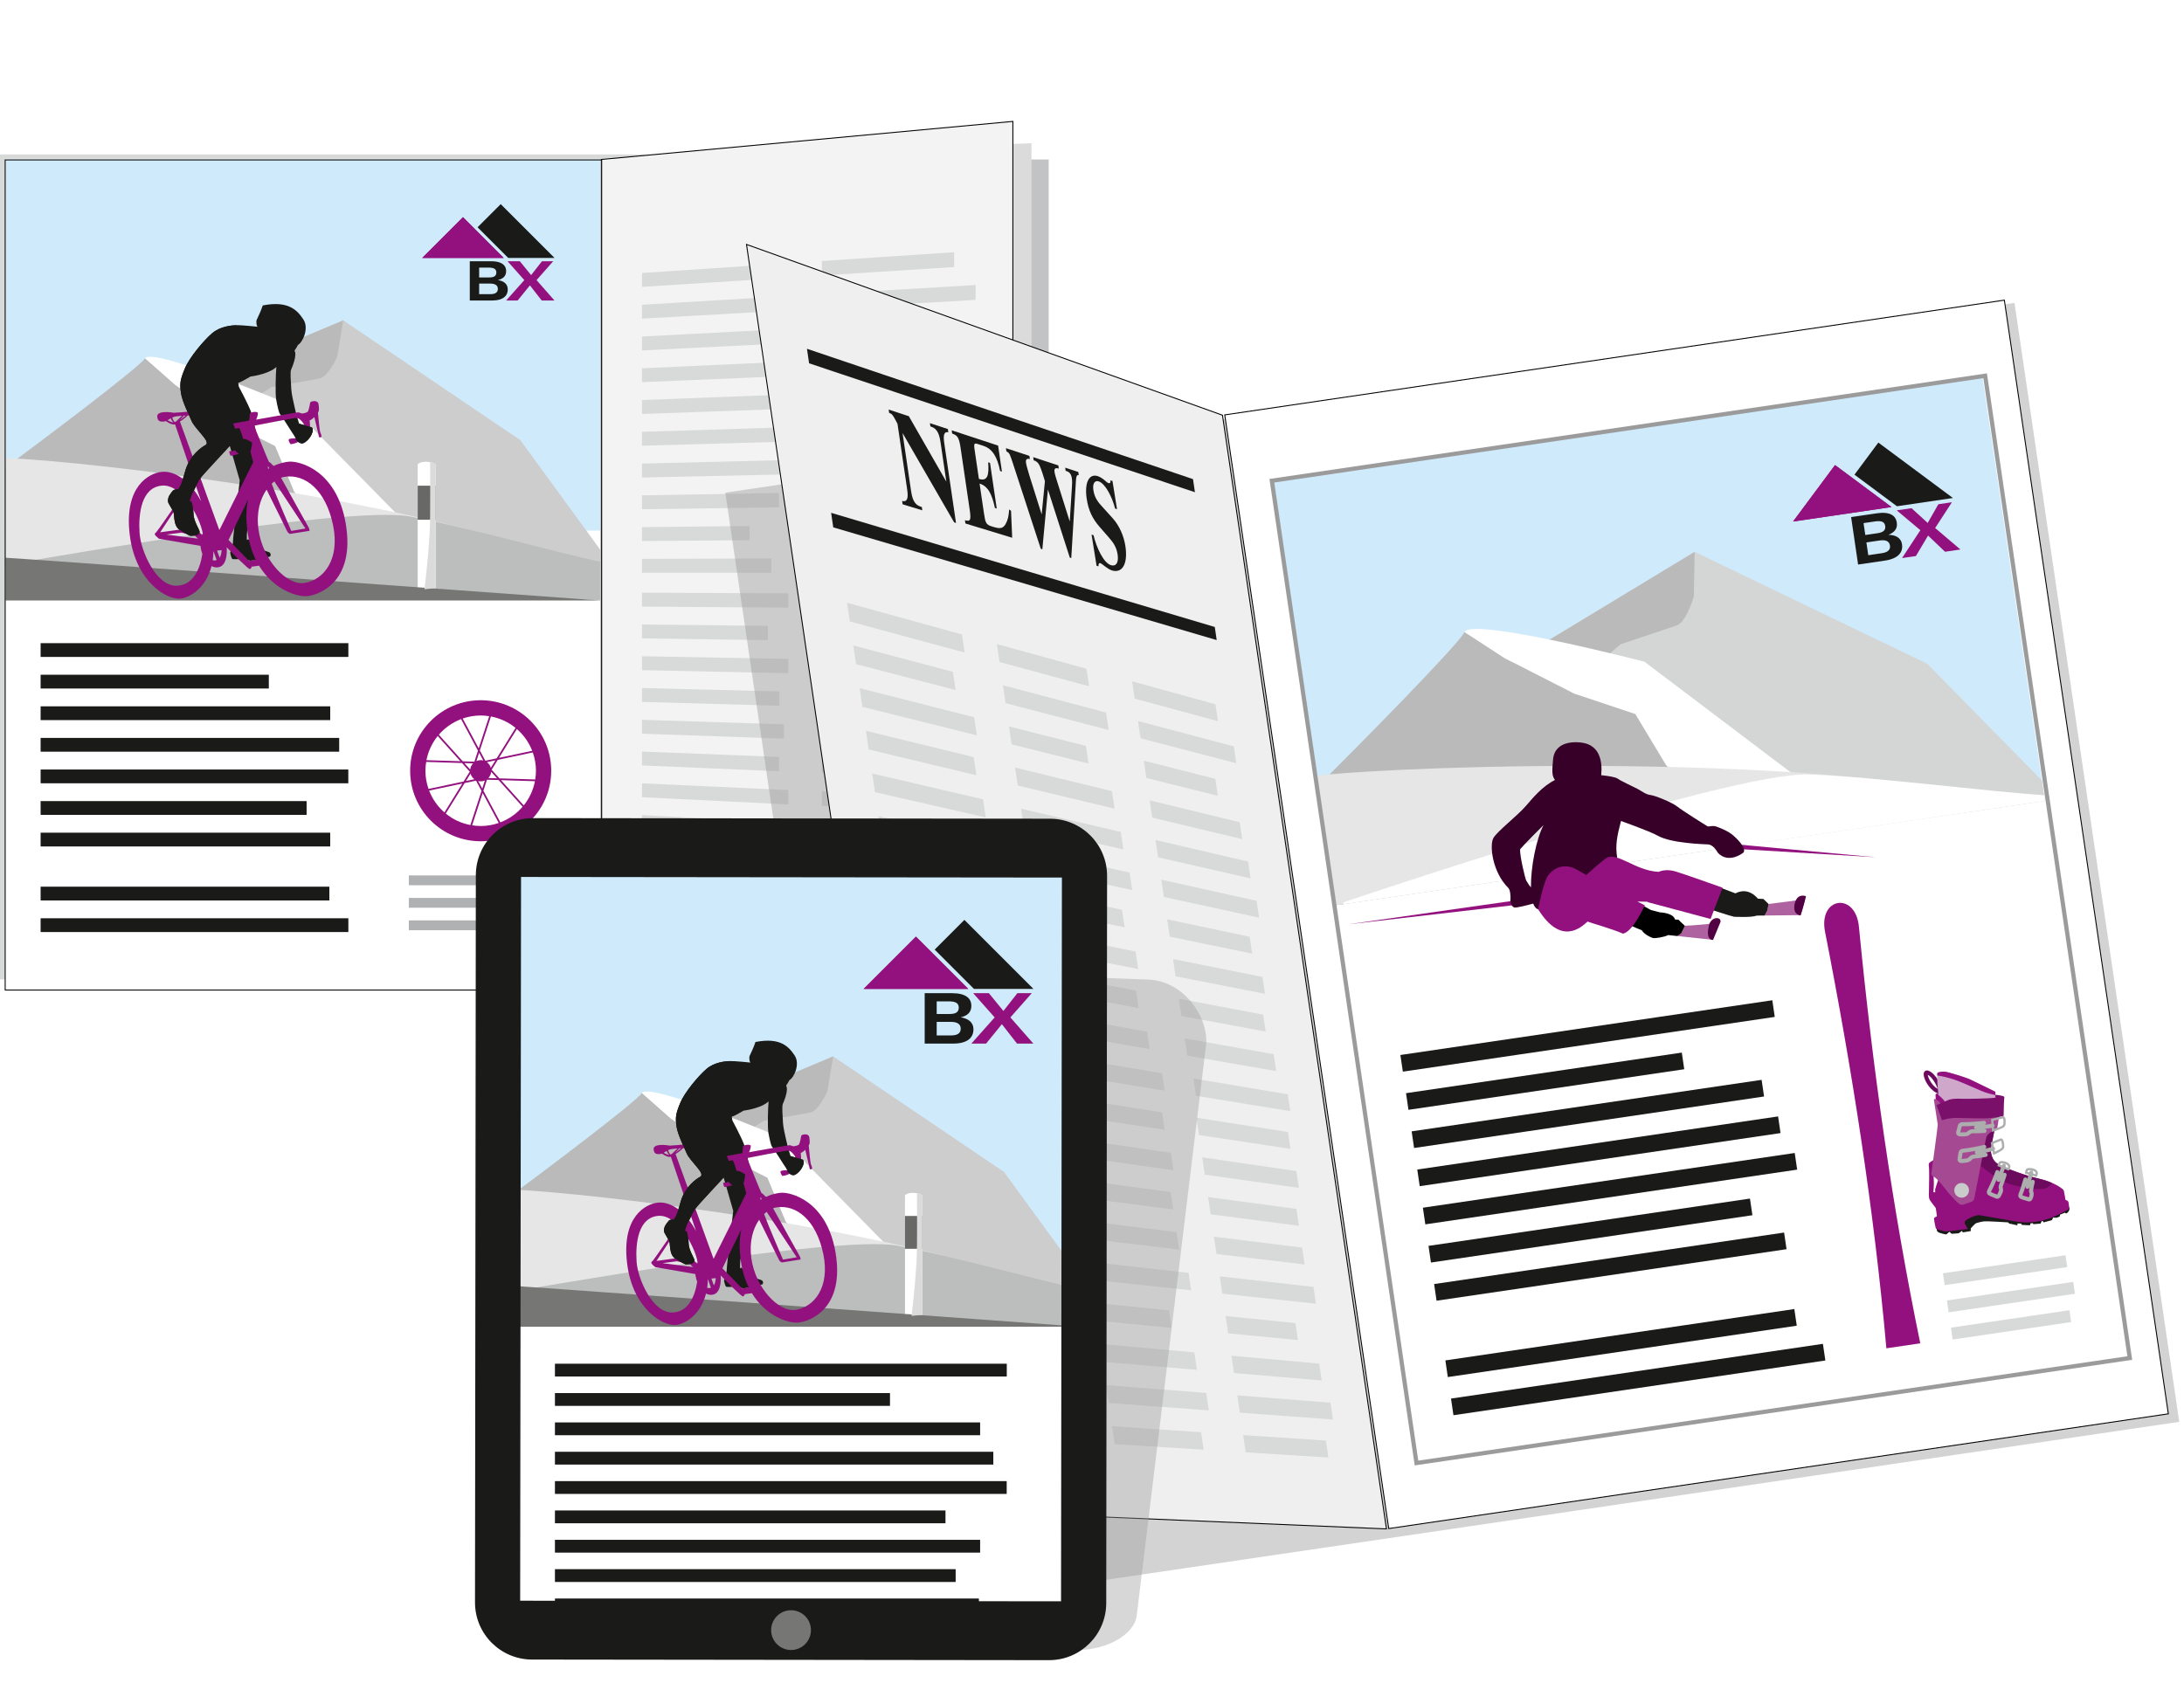 <?xml version="1.0" encoding="UTF-8"?>
<svg xmlns="http://www.w3.org/2000/svg" width="579" height="450" viewBox="0 0 579 450">
  <g style="isolation: isolate;">
    <g id="uuid-43c6d94f-d8e8-432b-913b-749e277c44d3" data-name="BG">
      <rect width="579" height="450" style="fill: #fff;"></rect>
    </g>
    <g id="uuid-7dcbe01c-7b63-4e26-8630-b3f9248fa30f" data-name="Ebene 3">
      <g>
        <rect y="40.949" width="227.268" height="218.758" style="fill: #d8d9d9; mix-blend-mode: multiply;"></rect>
        <g>
          <rect x="160.541" y="42.29" width="117.48" height="220.197" style="fill: #c2c3c4;"></rect>
          <polygon points="273.464 266.806 157.058 262.487 157.058 42.29 273.464 37.971 273.464 266.806" style="fill: #dbdbdb;"></polygon>
          <g>
            <polygon points="268.525 272.582 159.323 262.487 159.323 42.29 268.525 32.194 268.525 272.582" style="fill: #f3f3f3; stroke: #000; stroke-miterlimit: 10; stroke-width: .25px;"></polygon>
            <g>
              <polygon points="209.001 91.002 170.194 92.922 170.194 89.236 209.001 87.196 209.001 91.002" style="fill: #d8d9d9;"></polygon>
              <polygon points="204.485 151.876 170.194 151.891 170.194 148.204 204.485 148.085 204.485 151.876" style="fill: #d8d9d9;"></polygon>
              <polygon points="203.589 82.611 170.194 84.498 170.194 80.812 203.589 78.823 203.589 82.611" style="fill: #d8d9d9;"></polygon>
              <polygon points="198.731 143.255 170.194 143.467 170.194 139.78 198.731 139.481 198.731 143.255" style="fill: #d8d9d9;"></polygon>
              <polygon points="206.642 99.798 170.194 101.346 170.194 97.66 206.642 96 206.642 99.798" style="fill: #d8d9d9;"></polygon>
              <polygon points="206.533 117.16 170.194 118.194 170.194 114.508 206.533 113.363 206.533 117.16" style="fill: #d8d9d9;"></polygon>
              <polygon points="206.533 134.518 170.194 135.042 170.194 131.356 206.533 130.72 206.533 134.518" style="fill: #d8d9d9;"></polygon>
              <polygon points="207.807 108.436 170.194 109.77 170.194 106.084 207.807 104.635 207.807 108.436" style="fill: #d8d9d9;"></polygon>
              <polygon points="208.993 73.61 170.194 76.074 170.194 72.387 208.993 69.805 208.993 73.61" style="fill: #d8d9d9;"></polygon>
              <polygon points="208.993 125.786 170.194 126.618 170.194 122.932 208.993 121.981 208.993 125.786" style="fill: #d8d9d9;"></polygon>
              <polygon points="209.001 178.526 170.194 177.708 170.194 174.022 209.001 174.72 209.001 178.526" style="fill: #d8d9d9;"></polygon>
              <polygon points="204.485 239.082 170.194 236.677 170.194 232.99 204.485 235.29 204.485 239.082" style="fill: #d8d9d9;"></polygon>
              <polygon points="203.589 169.753 170.194 169.284 170.194 165.598 203.589 165.965 203.589 169.753" style="fill: #d8d9d9;"></polygon>
              <polygon points="198.731 230.054 170.194 228.253 170.194 224.566 198.731 226.28 198.731 230.054" style="fill: #d8d9d9;"></polygon>
              <polygon points="206.642 187.155 170.194 186.132 170.194 182.446 206.642 183.357 206.642 187.155" style="fill: #d8d9d9;"></polygon>
              <polygon points="206.533 204.51 170.194 202.98 170.194 199.294 206.533 200.712 206.533 204.51" style="fill: #d8d9d9;"></polygon>
              <polygon points="206.533 221.868 170.194 219.828 170.194 216.142 206.533 218.07 206.533 221.868" style="fill: #d8d9d9;"></polygon>
              <polygon points="207.807 195.876 170.194 194.556 170.194 190.87 207.807 192.074 207.807 195.876" style="fill: #d8d9d9;"></polygon>
              <polygon points="208.993 161.133 170.194 160.86 170.194 157.173 208.993 157.328 208.993 161.133" style="fill: #d8d9d9;"></polygon>
              <polygon points="208.993 213.31 170.194 211.404 170.194 207.718 208.993 209.504 208.993 213.31" style="fill: #d8d9d9;"></polygon>
              <polygon points="258.641 79.532 217.895 81.833 217.895 78 258.641 75.575 258.641 79.532" style="fill: #d8d9d9;"></polygon>
              <polygon points="253.898 242.547 217.895 240.022 217.895 236.189 253.898 238.604 253.898 242.547" style="fill: #d8d9d9;"></polygon>
              <polygon points="252.957 70.818 217.895 73.045 217.895 69.212 252.957 66.878 252.957 70.818" style="fill: #d8d9d9;"></polygon>
              <polygon points="247.856 215.126 217.895 213.657 217.895 209.825 247.856 211.202 247.856 215.126" style="fill: #d8d9d9;"></polygon>
              <polygon points="256.164 97.787 217.895 99.41 217.895 95.577 256.164 93.837 256.164 97.787" style="fill: #d8d9d9;"></polygon>
              <polygon points="256.049 152.132 217.895 152.139 217.895 148.307 256.049 148.182 256.049 152.132" style="fill: #d8d9d9;"></polygon>
              <polygon points="256.049 197.415 217.895 196.081 217.895 192.248 256.049 193.465 256.049 197.415" style="fill: #d8d9d9;"></polygon>
              <polygon points="257.387 106.801 217.895 108.198 217.895 104.365 257.387 102.847 257.387 106.801" style="fill: #d8d9d9;"></polygon>
              <polygon points="258.633 233.804 217.895 231.234 217.895 227.401 258.633 229.847 258.633 233.804" style="fill: #d8d9d9;"></polygon>
              <polygon points="258.633 179.356 217.895 178.504 217.895 174.671 258.633 175.398 258.633 179.356" style="fill: #d8d9d9;"></polygon>
              <polygon points="258.641 161.206 217.895 160.928 217.895 157.095 258.641 157.248 258.641 161.206" style="fill: #d8d9d9;"></polygon>
              <polygon points="253.898 143.091 217.895 143.351 217.895 139.518 253.898 139.148 253.898 143.091" style="fill: #d8d9d9;"></polygon>
              <polygon points="252.957 125.028 217.895 125.775 217.895 121.942 252.957 121.087 252.957 125.028" style="fill: #d8d9d9;"></polygon>
              <polygon points="247.856 89.14 217.895 90.621 217.895 86.789 247.856 85.216 247.856 89.14" style="fill: #d8d9d9;"></polygon>
              <polygon points="256.164 134.017 217.895 134.563 217.895 130.73 256.164 130.067 256.164 134.017" style="fill: #d8d9d9;"></polygon>
              <polygon points="256.049 188.358 217.895 187.292 217.895 183.46 256.049 184.409 256.049 188.358" style="fill: #d8d9d9;"></polygon>
              <polygon points="256.049 224.585 217.895 222.446 217.895 218.613 256.049 220.635 256.049 224.585" style="fill: #d8d9d9;"></polygon>
              <polygon points="257.387 170.264 217.895 169.716 217.895 165.883 257.387 166.31 257.387 170.264" style="fill: #d8d9d9;"></polygon>
              <polygon points="258.633 115.832 217.895 116.986 217.895 113.154 258.633 111.874 258.633 115.832" style="fill: #d8d9d9;"></polygon>
              <polygon points="258.633 206.58 217.895 204.869 217.895 201.036 258.633 202.622 258.633 206.58" style="fill: #d8d9d9;"></polygon>
            </g>
          </g>
          <g>
            <rect x="1.364" y="42.1" width="157.894" height="220.197" style="fill: #fff;"></rect>
            <rect x="10.769" y="170.547" width="81.584" height="3.653" style="fill: #1a1a18;"></rect>
            <rect x="10.769" y="187.3" width="76.772" height="3.653" style="fill: #1a1a18;"></rect>
            <rect x="10.769" y="235.123" width="76.548" height="3.653" style="fill: #1a1a18;"></rect>
            <rect x="10.769" y="195.676" width="79.152" height="3.653" style="fill: #1a1a18;"></rect>
            <polyline points="10.769 247.152 10.769 243.499 92.353 243.499 92.353 247.152" style="fill: #1a1a18;"></polyline>
            <rect x="10.769" y="212.429" width="70.515" height="3.653" style="fill: #1a1a18;"></rect>
            <rect x="10.769" y="178.923" width="60.496" height="3.653" style="fill: #1a1a18;"></rect>
            <rect x="10.769" y="220.805" width="76.772" height="3.653" style="fill: #1a1a18;"></rect>
            <rect x="10.769" y="204.053" width="81.569" height="3.653" style="fill: #1a1a18;"></rect>
            <rect x="108.386" y="238.104" width="39.668" height="2.601" style="fill: #b0b1b2;"></rect>
            <rect x="108.386" y="244.069" width="37.227" height="2.601" style="fill: #b0b1b2;"></rect>
            <rect x="108.386" y="232.139" width="38.493" height="2.601" style="fill: #b0b1b2;"></rect>
            <g>
              <rect x="1.466" y="60.11" width="157.631" height="98.968" style="fill: #fff;"></rect>
              <rect x="1.466" y="42.291" width="157.631" height="98.407" style="fill: #ceeafb;"></rect>
              <polygon points="159.097 145.721 137.932 116.702 91.001 84.953 45.967 103.9 49.286 148.963 142.811 150.231 159.097 150.231 159.097 145.721" style="fill: #cdcdce;"></polygon>
              <path d="M46.064,105.218l19.741,1.316,6.166-3.887s10.455-1.877,12.734-2.279,4.691-5.764,4.691-5.764l1.605-9.651-45.034,18.947,.097,1.318Z" style="fill: #bababa;"></path>
              <path d="M60.327,111.879l-13.958-9.903-7.901-6.969c-1.653,2.48-26.842,21.435-37.003,28.967v26.256H90.768l-1.908-5.898-10.857-13.94-5.06-12.117-12.616-6.396Z" style="fill: #bababa;"></path>
              <path d="M130.369,144.072l-23.811-6.382-29.979-30.487s-36.077-15.244-38.109-12.195l7.901,6.969,13.958,9.903,12.616,6.396,5.06,12.117,10.857,13.94,1.908,5.898h41.208c-.523-2.013-1.067-4.097-1.608-6.159Z" style="fill: #fff;"></path>
              <path d="M1.466,121.456v28.775H154.31C113.314,132.667,23.649,122.275,1.466,121.456Z" style="fill: #e6e6e6;"></path>
              <path d="M159.097,159.238v-10.277c-11.75-2.474-35.39-9.186-50.399-12-17.157-3.217-107.232,12.868-107.232,12.868v.402l157.631,9.007Z" style="fill: #bcbdbd;"></path>
              <path d="M115.51,155.954h-4.777v-32.84s.522-.672,2.164-.672,2.612,.672,2.612,.672v32.84Z" style="fill: #fff;"></path>
              <path d="M1.466,147.894c1.592,0,157.631,11.345,157.631,11.345H1.466" style="fill: #767675;"></path>
              <g>
                <path d="M82.563,113.285c-.33-.178-2.679-.709-3.263-.95-.391-.975-1.95-6.946-2.079-9.125-.129-2.18-.314-4.57-.046-5.188s1.659-3.82,.898-5.05c0,0,.458-.599,.908-1.497,1.278-.705,3.01-4.43,1.438-6.782-1.571-2.352-3.863-5.054-10.754-3.698-.642,1.929-1.468,3.404-1.65,3.905-.105,.289-.052,1.671,.328,1.751,0,0-4.414-.477-5.736-.416-1.322,.061-4.231,.306-6.368,2.13-2.138,1.825-5.975,6.32-7.231,9.341-1.257,3.021-1.388,4.025-1.043,6.458,.344,2.433,2.33,6.221,2.769,7.345,.44,1.124,1.813,2.572,2.608,3.561s2.169,2.438,1.059,2.999c-.738,.373-4.125,2.55-5.297,6.828-1.173,4.278-1.576,4.264-1.882,4.825-.499-.035-1.129,.131-1.378,.376s-1.048,1.358-1.135,1.677c-.087,.319-.371,1.063,.019,1.76s1.19,1.995,1.297,2.384,.119,1.663,.373,2.677c.173,.691,.434,1.341,1.21,1.9s2.163,1.325,2.843,1.587c.807,.03,1.59-.154,1.861-.216,.271-.062,.672-.604,.595-.997-.077-.393-1.564-2.817-1.595-4.421-.032-1.604-.333-2.867-.508-3.311s-.543-.153-.543-.153l.568-1.766c.981-1.938,1.742-3.634,2.436-4.58s7.665-8.36,7.665-8.36l2.624,9.114s-1.85,15.486-1.779,16.096-.751,3.117-.751,3.117c0,0,.285,1.389,.557,1.605s2.903-.028,2.903-.028c0,0,1.481,.508,1.976,.513,.495,.004,4.702-1.04,5.007-1.076s.565-.993-.332-1.26c-.897-.267-3.166-1.178-3.166-1.178l-2.174-2.221s-.331,.348-.352,.165c-.021-.183-.072-2.217,.23-2.809,.302-.592,4.365-15.654,4.365-15.654,0,0-2.745-13.53-3.542-15.602-.797-2.071-3.165-6.495-3.165-6.495l-.181-1.03c.671-.184,2.093-1.006,3.252-1.676,1.277-.159,5.232-.915,6.859-2.558-.173,1.968-.311,7.177-.053,8.6,.258,1.423,.699,3.628,1.043,3.929s3.434,5.351,3.905,5.946,.2,.657,.282,.833,1.023,1.087,1.751,.971c.729-.115,1.927-1.244,2.44-2.416,.513-1.172,.266-1.7-.063-1.878Z" style="fill: #1a1a18;"></path>
                <path d="M91.637,138.725c-2.43-14.121-12.378-16.616-15.184-16.291-1.205,.14-2.574,.481-3.93,1.115-.483-.519-1.005-1.007-1.228-1.073-.364-.695-3.433-8.333-3.938-9.591,1.915-.372,9.901-1.921,10.599-2.002,.793-.092,1.173-.013,1.589,.372,.416,.385,1.315,1.208,1.184,2.212-.131,1.004-2.279,2.738-2.279,2.738,0,0-1.478,.048-1.769,.205-.291,.157-.166,.699,.346,1.382,2.942-.218,5.064-3.246,5.223-4.007l-.147-2.332c.33-.038,.802-.42,1.232-.858,.325,1.353,1.272,5.389,1.272,5.389l.61-.071s.058-.563-.257-1.145c-.263-.486-.502-3.737-.671-5.322,.359-.555,.314-.95,.166-2.224-.156-1.342-2.195-.796-2.22-.484-.026,.312-.383,2.023-.592,2.356-.209,.333-1.056,.493-1.483,.543-.427,.05-.599-.363-1.453-.264-.494,.057-6.194,1.089-10.815,1.905,.329-.626,.472-1.321,.476-1.756,.004-.495-2.175-.366-2.155,.343,.012,.415-.114,1.406-.178,1.659-2.188,.384-4.258,.803-4.54,.836,0,0-.666,1.19-.583,1.366,.011,.023,.061,.034,.139,.037l-.057,.139,2.452-.411c.15,.329,.752,1.701,1.096,3.276,.395,1.809-3.004,2.884-3.004,2.884,0,0-.8-.142-.768,.13,.024,.203,.222,1.025,.412,1.065s2.396-.484,3.039-.806c.497-.249,1.269-1.722,1.595-2.38l1.311,4.866,.013,.023-8.963,17.974c-.021-.022-.042-.044-.063-.065l-10.404-28.684c1.005-.597,2.061-1.605,2.061-1.605l-.024-.009c.771-.038,1.366-.059,1.366-.059,0,0,.847-1.139-1.151-.948-1.06,.101-2.905,.275-3.952,.304-.699-.166-4.62-.667-4.321,1.12,.1,.6,.217,1.591,2.315,1.099,.578,.412,1.486,.898,2.012,.882,.165-.005,.289-.017,.392-.04l6.924,20.424c-2.743-5.12-6.789-8.245-10.55-7.809-3.294,.382-9.883,3.806-8.41,16.495,1.473,12.689,9.947,17.517,13.485,17.106,2.634-.306,6.782-2.915,8.219-8.633,.515,.281,1.079,.413,1.68,.343,2.209-.256,2.492-3.327,2.34-5.328,1.7,1.754,5.689,5.818,6.12,5.768,.427-.05,.485-.613,.485-.613l1.971-.271c3.886,6.38,10.13,8.387,12.906,8.065,3.145-.365,12.718-3.888,10.058-19.345Zm-22.792-12.641l.046,.101c-.069,.074-.137,.151-.205,.228l.159-.329Zm3.887,1.581l8.25,12.483-3.759,.637s-4.093-9.454-5.2-12.522c.232-.218,.469-.417,.709-.599Zm-1.699-3.983c.058-.049,.181,.154,.333,.487-.095,.058-.19,.117-.285,.178-.071-.366-.1-.621-.048-.665Zm-13.488,22.318l1.205-.125c-.025,.759-.174,1.481-.526,1.997l-.679-1.872Zm-5.891-3.953l.838,.79c-2.359-.297-6.406-.817-8.373-1.085l3.976-.506,3.559,.801Zm-4.058-30.606c.375-.398,.846-.895,1.155-1.221,.161-.01,.321-.019,.479-.028-.322,.263-1.017,.822-1.634,1.249Zm.08-1.142c.181-.016,.372-.031,.566-.045-.486,.468-1.378,1.326-1.52,1.454-.083,.075-.216,.159-.381,.22-.316-.198-.557-.807-.685-1.202,.659-.304,1.14-.351,2.019-.427Zm-2.163,1.643c-.311-.104-.756-.333-1.082-.511,.33-.213,.607-.381,.853-.515,.113,.343,.327,.82,.683,1.088-.142,.007-.294-.008-.454-.062Zm1.454,43.377c-5.599,.265-9.658-9.339-9.963-13.929-.345-5.197,.47-12.164,5.954-12.624,5.144-.431,10.019,8.141,10.818,12.773-.049,.09-.096,.181-.141,.276l-.184-.049-1.679-1.875-.231,1.369-3.361-.891-5.715,.779,4.99-7.558-.423-.446s-5.448,7.928-5.624,8.01c-.176,.082-.514,.369-.288,.714,.226,.345,1.043,.992,1.043,.992l10.983,1.891c.008,.078,.011,.154,.022,.232,.089,.649,.253,1.299,.479,1.913-.607,3.955-2.398,8.219-6.678,8.421Zm9.425-6.796c.111-.753,.176-1.554,.191-2.401l.849,2.387c-.135,.051-.28,.091-.442,.11-.211,.025-.411-.013-.598-.097Zm9.638,.224l-5.442-5.553,5.175-10.721c-.513,2.371-.613,5.261-.108,8.775,.4,2.784,1.161,5.156,2.147,7.164l-1.771,.335Zm14.651,5.842c-4.655,.709-11.054-6.046-12.162-14.23-.607-4.481,.461-8.093,2.154-10.52,1.941,3.904,5.243,10.556,5.415,10.958,.245,.572,.794,.776,.794,.776l5.162-.805s.072-.441-.31-1.077c-.134-.223-5.066-9.054-7.224-13.004,.291-.104,.58-.183,.866-.231,5.561-.929,11.029,3.583,12.929,12.843,1.835,8.944-2.379,14.492-7.623,15.29Z" style="fill: #93117e;"></path>
                <path d="M62.606,86.234c-1.322,.061-4.231,.306-6.368,2.13-2.138,1.825-5.975,6.32-7.231,9.341-1.257,3.021-1.388,4.025-1.043,6.458,.344,2.433,2.33,6.221,2.769,7.345,.44,1.124,1.813,2.572,2.608,3.561s2.169,2.438,1.059,2.999c-.738,.373-4.125,2.55-5.297,6.828-1.173,4.278-1.576,4.264-1.882,4.825-.499-.035-1.129,.131-1.378,.376s-1.048,1.358-1.135,1.677c-.087,.319-.371,1.063,.019,1.76s1.19,1.995,1.297,2.384,.119,1.663,.373,2.677c.173,.691,.434,1.341,1.21,1.9s2.163,1.325,2.843,1.587c.807,.03,1.59-.154,1.861-.216,.271-.062,.672-.604,.595-.997-.077-.393-1.564-2.817-1.595-4.421-.032-1.604-.333-2.867-.508-3.311s-.543-.153-.543-.153l.568-1.766c.981-1.938,1.742-3.634,2.436-4.58s6.223-6.843,6.712-7.425,.915-1.26,.915-1.26c0,0,2.672,3.132,3.519,2.971,.706-.134,1.922-.859,2.085-1.479,.193-.733,.351-1.772,.322-2.016s-1.475-.9-1.475-.9l-1.055-.207-1.056-.578s-2.573-5.746-3.44-9.04c-.369-1.4,2.376-6.871,2.376-6.871l.441-13.601Z" style="fill: #1a1a18;"></path>
                <path d="M78.153,115.776c.471,.595,.2,.657,.282,.833s1.023,1.087,1.751,.971c.729-.115,1.927-1.244,2.44-2.416,.513-1.172,.266-1.7-.063-1.878s-2.679-.709-3.263-.95l-1.146,3.441Z" style="fill: #1a1a18;"></path>
              </g>
              <rect x="110.733" y="128.796" width="4.777" height="9.021" style="fill: #686867;"></rect>
              <path d="M114.017,122.552s.134,14.599-.1,18.574c-.498,8.459-1.393,15.126-1.393,15.126l2.985-.299v-32.84s-.54-.372-1.493-.562Z" style="fill: #dbdbdb; mix-blend-mode: multiply;"></path>
            </g>
            <path d="M127.434,185.683c-10.328,0-18.7,8.372-18.7,18.7s8.372,18.7,18.7,18.7,18.7-8.372,18.7-18.7-8.372-18.7-18.7-18.7Zm14.455,21.012l-9.494-.296-2.055-2.286,1.623-2.62,9.284-1.966c.535,1.522,.841,3.151,.841,4.856,0,.789-.08,1.557-.2,2.312Zm-12.814-4.59l2.268-.48-1.221,1.97c-.178-.607-.547-1.128-1.048-1.489Zm-.404-.383l-1.457-2.716,2.937-9.016c2.443,.458,4.673,1.517,6.527,3.026l-5,8.069-3.007,.637Zm-.552-.059c-.22-.055-.447-.093-.684-.093-.405,0-.788,.089-1.135,.243l.718-2.202,1.101,2.053Zm-3.466,2.404l-1.544-1.718,2.314,.072c-.424,.435-.697,1.009-.77,1.646Zm1.105,2.564l-2.231,.472,1.213-1.957c.17,.602,.531,1.12,1.019,1.485Zm.441,.376l1.457,2.716-2.949,9.052c-2.446-.461-4.678-1.523-6.531-3.036l5.016-8.095,3.007-.637Zm.577,.105c.212,.051,.431,.086,.659,.086,.399,0,.777-.085,1.12-.235l-.703,2.156-1.077-2.007Zm3.445-2.446l1.541,1.714-2.284-.071c.413-.439,.678-1.01,.743-1.643Zm10.869-5.573l-8.79,1.861,4.729-7.632c1.787,1.551,3.19,3.526,4.061,5.771Zm-11.398-9.173l-2.778,8.526-4.244-7.91c1.496-.515,3.095-.808,4.765-.808,.769,0,1.519,.077,2.256,.191Zm-7.457,.776l4.482,8.354-.952,2.923-3.081-.096-6.341-7.053c1.576-1.827,3.595-3.254,5.891-4.127Zm-6.192,4.479l6.007,6.682-8.994-.28c.465-2.394,1.51-4.578,2.987-6.402Zm-3.056,6.859l9.488,.295,2.055,2.286-1.624,2.62-9.297,1.968c-.527-1.512-.828-3.129-.828-4.82,0-.802,.082-1.583,.206-2.35Zm.782,7.605l8.803-1.864-4.744,7.656c-1.789-1.558-3.192-3.539-4.059-5.792Zm11.399,9.206l2.79-8.563,4.261,7.941c-1.501,.519-3.106,.814-4.783,.814-.773,0-1.527-.078-2.268-.193Zm7.486-.78l-4.5-8.386,.952-2.923,3.081,.096,6.358,7.072c-1.575,1.832-3.594,3.263-5.891,4.14Zm6.191-4.493l-6.023-6.699,8.999,.28c-.459,2.4-1.501,4.589-2.977,6.419Z" style="fill: #93117e;"></path>
            <g>
              <polygon points="122.741 57.591 111.939 68.392 133.542 68.392 122.741 57.591" style="fill: #93117e;"></polygon>
              <polyline points="122.741 57.591 133.542 68.392 111.939 68.392 122.741 57.591" style="fill: #93117e;"></polyline>
              <polygon points="134.139 67.796 134.735 68.392 147.011 68.392 132.749 54.13 126.611 60.268 134.139 67.796" style="fill: #1a1a18;"></polygon>
              <path d="M129.538,70.959h-2.51v2.611h2.683c1.284,0,1.875-.404,1.875-1.313,0-.88-.591-1.298-2.048-1.298Zm.447,4.241h-2.957v2.798h2.986c1.298,0,1.977-.447,1.977-1.399,0-1.053-.909-1.399-2.006-1.399Zm.433,4.486h-5.871v-10.415h5.626c2.913,0,4.01,1.096,4.01,2.611,0,1.313-.765,2.034-2.192,2.38,1.442,.231,2.625,.938,2.625,2.496,0,1.543-1.053,2.928-4.198,2.928Z" style="fill: #1a1a18;"></path>
              <path d="M143.617,79.686l-3.13-4.01-3.26,4.01h-3.044l4.818-5.409-4.443-5.005h3.246l3,3.678,2.885-3.678h2.972l-4.414,5.005,4.746,5.409h-3.376Z" style="fill: #93117e;"></path>
            </g>
          </g>
        </g>
        <rect x="1.373" y="42.403" width="158.136" height="220.135" style="fill: none; stroke: #000; stroke-miterlimit: 10; stroke-width: .25px;"></rect>
      </g>
    </g>
    <g id="uuid-4969d8f2-5d26-48ae-9e34-daa327386c52" data-name="Ebene 2">
      <g>
        <rect x="212.287" y="103.877" width="345.457" height="299.909" transform="translate(-32.863 58.781) rotate(-8.374)" style="fill: #9b9b9b; mix-blend-mode: multiply; opacity: .43;"></rect>
        <g>
          <polygon points="367.562 405.422 247.302 400.367 197.906 64.818 324.088 110.102 367.562 405.422" style="fill: #efefef; stroke: #000; stroke-miterlimit: 10; stroke-width: .25px;"></polygon>
          <g>
            <polygon points="258.97 195.006 228.623 187.429 227.894 182.477 258.263 190.201 258.97 195.006" style="fill: #d8d9d9;"></polygon>
            <polygon points="266.981 271.299 240.285 266.651 239.556 261.699 266.272 266.478 266.981 271.299" style="fill: #d8d9d9;"></polygon>
            <polygon points="253.336 182.979 226.957 176.112 226.228 171.159 252.626 178.154 253.336 182.979" style="fill: #d8d9d9;"></polygon>
            <polygon points="261.074 259.488 238.619 255.334 237.89 250.381 260.361 254.646 261.074 259.488" style="fill: #d8d9d9;"></polygon>
            <polygon points="258.85 205.572 230.289 198.747 229.56 193.794 258.141 200.758 258.85 205.572" style="fill: #d8d9d9;"></polygon>
            <polygon points="262.008 227.556 233.621 221.381 232.892 216.429 261.299 222.741 262.008 227.556" style="fill: #d8d9d9;"></polygon>
            <polygon points="265.247 249.559 236.953 244.016 236.224 239.064 264.538 244.744 265.247 249.559" style="fill: #d8d9d9;"></polygon>
            <polygon points="261.327 216.769 231.955 210.064 231.226 205.112 260.619 211.959 261.327 216.769" style="fill: #d8d9d9;"></polygon>
            <polygon points="255.732 173.042 225.291 164.794 224.562 159.842 255.024 168.237 255.732 173.042" style="fill: #d8d9d9;"></polygon>
            <polygon points="265.431 238.93 235.287 232.699 234.558 227.746 264.724 234.125 265.431 238.93" style="fill: #d8d9d9;"></polygon>
            <polygon points="275.24 305.529 245.391 301.335 244.662 296.383 274.533 300.724 275.24 305.529" style="fill: #d8d9d9;"></polygon>
            <polygon points="283.306 382.195 257.053 380.557 256.324 375.605 282.597 377.374 283.306 382.195" style="fill: #d8d9d9;"></polygon>
            <polygon points="269.672 293.949 243.725 290.018 242.996 285.066 268.962 289.124 269.672 293.949" style="fill: #d8d9d9;"></polygon>
            <polygon points="277.47 370.866 255.387 369.24 254.658 364.287 276.758 366.024 277.47 370.866" style="fill: #d8d9d9;"></polygon>
            <polygon points="275.148 316.289 247.057 312.653 246.328 307.7 274.44 311.475 275.148 316.289" style="fill: #d8d9d9;"></polygon>
            <polygon points="278.308 338.282 250.389 335.288 249.66 330.335 277.599 333.468 278.308 338.282" style="fill: #d8d9d9;"></polygon>
            <polygon points="281.547 360.285 253.721 357.922 252.992 352.97 280.838 355.47 281.547 360.285" style="fill: #d8d9d9;"></polygon>
            <polygon points="277.612 327.39 248.723 323.97 247.994 319.018 276.904 322.58 277.612 327.39" style="fill: #d8d9d9;"></polygon>
            <polygon points="272.002 283.566 242.059 278.701 241.33 273.748 271.294 278.76 272.002 283.566" style="fill: #d8d9d9;"></polygon>
            <polygon points="281.701 349.454 252.055 346.605 251.326 341.653 280.994 344.648 281.701 349.454" style="fill: #d8d9d9;"></polygon>
          </g>
          <g>
            <polygon points="293.916 193.577 266.587 186.464 265.886 181.703 293.235 188.949 293.916 193.577" style="fill: #d8d9d9;"></polygon>
            <polygon points="319.111 384.429 295.513 382.957 294.812 378.196 318.428 379.786 319.111 384.429" style="fill: #d8d9d9;"></polygon>
            <polygon points="288.729 181.982 264.98 175.548 264.279 170.787 288.045 177.336 288.729 181.982" style="fill: #d8d9d9;"></polygon>
            <polygon points="310.603 352.123 290.692 350.208 289.991 345.447 309.917 347.461 310.603 352.123" style="fill: #d8d9d9;"></polygon>
            <polygon points="295.476 214.43 269.801 208.297 269.1 203.536 294.793 209.794 295.476 214.43" style="fill: #d8d9d9;"></polygon>
            <polygon points="304.793 278.2 279.443 273.794 278.742 269.033 304.111 273.563 304.793 278.2" style="fill: #d8d9d9;"></polygon>
            <polygon points="312.618 331.356 287.478 328.375 286.777 323.615 311.936 326.72 312.618 331.356" style="fill: #d8d9d9;"></polygon>
            <polygon points="297.814 225.236 271.408 219.213 270.707 214.452 297.132 220.604 297.814 225.236" style="fill: #d8d9d9;"></polygon>
            <polygon points="320.471 373.998 293.906 372.04 293.205 367.28 319.79 369.37 320.471 373.998" style="fill: #d8d9d9;"></polygon>
            <polygon points="311.097 310.32 284.264 306.543 283.563 301.782 310.415 305.691 311.097 310.32" style="fill: #d8d9d9;"></polygon>
            <polygon points="308.758 289.222 281.876 284.845 281.176 280.088 308.077 284.597 308.758 289.222" style="fill: #d8d9d9;"></polygon>
            <polygon points="301.871 267.318 277.836 262.878 277.135 258.117 301.188 262.675 301.871 267.318" style="fill: #d8d9d9;"></polygon>
            <polygon points="298.139 245.901 274.622 241.045 273.921 236.285 297.455 241.255 298.139 245.901" style="fill: #d8d9d9;"></polygon>
            <polygon points="288.572 202.467 268.194 197.38 267.493 192.62 287.886 197.805 288.572 202.467" style="fill: #d8d9d9;"></polygon>
            <polygon points="301.736 256.951 276.229 251.962 275.528 247.201 301.053 252.315 301.736 256.951" style="fill: #d8d9d9;"></polygon>
            <polygon points="311.053 320.725 285.871 317.459 285.17 312.698 310.371 316.088 311.053 320.725" style="fill: #d8d9d9;"></polygon>
            <polygon points="317.314 363.25 292.299 361.124 291.598 356.363 316.631 358.613 317.314 363.25" style="fill: #d8d9d9;"></polygon>
            <polygon points="308.759 299.589 282.657 295.627 281.956 290.866 308.078 294.957 308.759 299.589" style="fill: #d8d9d9;"></polygon>
            <polygon points="300.16 236.028 273.015 230.129 272.314 225.368 299.479 231.4 300.16 236.028" style="fill: #d8d9d9;"></polygon>
            <polygon points="315.784 342.159 289.085 339.292 288.384 334.531 315.103 337.531 315.784 342.159" style="fill: #d8d9d9;"></polygon>
          </g>
          <g>
            <polygon points="327.77 202.389 302.367 195.777 301.692 191.189 327.112 197.924 327.77 202.389" style="fill: #d8d9d9;"></polygon>
            <polygon points="352.173 386.492 330.241 385.123 329.565 380.536 351.514 382.014 352.173 386.492" style="fill: #d8d9d9;"></polygon>
            <polygon points="322.891 191.238 300.818 185.258 300.143 180.67 322.231 186.757 322.891 191.238" style="fill: #d8d9d9;"></polygon>
            <polygon points="344.098 355.346 325.595 353.566 324.92 348.978 343.436 350.85 344.098 355.346" style="fill: #d8d9d9;"></polygon>
            <polygon points="329.328 222.516 305.464 216.816 304.789 212.228 328.67 218.044 329.328 222.516" style="fill: #d8d9d9;"></polygon>
            <polygon points="338.317 284.026 314.755 279.931 314.08 275.343 337.659 279.554 338.317 284.026" style="fill: #d8d9d9;"></polygon>
            <polygon points="345.865 335.297 322.498 332.527 321.823 327.94 345.207 330.825 345.865 335.297" style="fill: #d8d9d9;"></polygon>
            <polygon points="331.557 232.934 307.012 227.335 306.337 222.747 330.899 228.465 331.557 232.934" style="fill: #d8d9d9;"></polygon>
            <polygon points="353.385 376.424 328.692 374.604 328.017 370.017 352.728 371.959 353.385 376.424" style="fill: #d8d9d9;"></polygon>
            <polygon points="344.343 314.999 319.401 311.489 318.726 306.901 343.685 310.535 344.343 314.999" style="fill: #d8d9d9;"></polygon>
            <polygon points="342.06 294.644 317.071 290.575 316.396 285.991 341.403 290.183 342.06 294.644" style="fill: #d8d9d9;"></polygon>
            <polygon points="335.545 273.538 313.207 269.412 312.531 264.824 334.886 269.06 335.545 273.538" style="fill: #d8d9d9;"></polygon>
            <polygon points="331.966 252.886 310.11 248.373 309.434 243.786 331.306 248.405 331.966 252.886" style="fill: #d8d9d9;"></polygon>
            <polygon points="322.852 211.023 303.915 206.296 303.24 201.709 322.19 206.527 322.852 211.023" style="fill: #d8d9d9;"></polygon>
            <polygon points="335.366 263.53 311.658 258.892 310.983 254.305 334.707 259.059 335.366 263.53" style="fill: #d8d9d9;"></polygon>
            <polygon points="344.356 325.043 320.949 322.008 320.274 317.42 343.697 320.571 344.356 325.043" style="fill: #d8d9d9;"></polygon>
            <polygon points="350.394 366.06 327.144 364.085 326.468 359.497 349.735 361.588 350.394 366.06" style="fill: #d8d9d9;"></polygon>
            <polygon points="342.114 304.653 317.852 300.969 317.177 296.382 341.457 300.184 342.114 304.653" style="fill: #d8d9d9;"></polygon>
            <polygon points="333.793 243.337 308.561 237.854 307.886 233.266 333.136 238.873 333.793 243.337" style="fill: #d8d9d9;"></polygon>
            <polygon points="348.864 345.712 324.047 343.046 323.371 338.459 348.207 341.247 348.864 345.712" style="fill: #d8d9d9;"></polygon>
          </g>
          <g>
            <path d="M239.159,132.85c1.391,.322,1.683-.734,1.346-3.023l-2.567-17.441c-1.315-2.575-1.529-2.646-2.219-2.907l-.129-.873,5.35,1.76,9.943,17.358-1.55-10.528c-.444-3.018-1.401-3.708-2.678-4.127l-.127-.864,4.758,1.566,.127,.86c-1.128-.268-1.401,.701-1.079,2.891l3.112,21.143-.498-.152-13.677-23.688,2.276,15.463c.449,3.049,1.446,3.77,2.838,4.162l.128,.869-5.225-1.596-.129-.873Z" style="fill: #1a1a18;"></path>
            <path d="M255.812,137.95c1.269,.32,1.716,.287,1.29-2.608l-2.452-16.655c-.426-2.895-.928-3.229-2.222-3.722l-.126-.859,12.304,4.049,1.015,6.895-.485-.156c-.754-3.681-1.982-5.869-4.463-6.682l-1.306-.428c-1.003-.329-1.258-.345-.996,1.436l1.142,7.761c2.246,.715,2.732-.855,2.464-4.389l.488,.158,1.78,12.094-.487-.152c-.797-3.703-1.817-5.752-4.062-6.464l1.148,7.797c.383,2.599,.532,3.087,2.082,3.562,2.092,.642,3.12,.924,4.062-1.456,.408-1.021,.531-2.535,.534-3.04l.515,.363,.302,7.144-12.4-3.787-.126-.859Z" style="fill: #1a1a18;"></path>
            <path d="M268.61,123.093c-.351-1.087-.641-1.886-.849-2.391-.213-.539-.521-.808-.954-1.017l-.125-.847,6.222,2.048,.124,.841c-.477-.157-1.198-.159-1.033,.964,.191,1.299,1.601,5.599,2.096,7.161l2.063,6.568,.867-8.826c-.348-1.211-.951-3.138-1.391-4.081-.47-1.019-1.075-1.284-1.59-1.453l-.124-.84,6.66,2.192,.123,.835c-.661-.184-1.302-.229-1.138,.886,.097,.662,.367,1.479,.617,2.291l3.391,10.765,.039,.012,.565-9.018c.052-.775,.11-1.516-.013-2.348-.225-1.525-1.003-1.781-1.646-1.992l-.123-.833,3.478,1.144,.122,.83c-.615-.169-.7,.627-.756,1.63l-1.23,20.368-.39-.119-5.8-18.048-1.477,15.83-.416-.127-7.315-22.424Z" style="fill: #1a1a18;"></path>
            <path d="M289.383,141.762l.52,.163c.795,3.279,2.638,7.339,4.626,7.947,1.257,.385,2.102-.536,1.768-2.802-.313-2.128-1.292-3.351-2.386-4.612l-2.413-2.762c-1.895-2.178-2.956-4.393-3.409-7.468-.621-4.216,.604-6.738,2.965-5.959,.421,.139,1.407,.66,2.151,1.395,.192,.194,.455,.378,.683,.453,.324,.106,.588-.067,.506-.747l.532,.175,1.208,7.473-.512-.165c-.747-2.984-2.569-6.618-4.346-7.201-.977-.321-1.684,.464-1.415,2.291,.315,2.138,1.324,3.284,2.37,4.441l2.756,3.044c1.817,2.017,2.986,4.803,3.374,7.44,.68,4.622-.786,7.184-3.533,6.412-1.299-.396-2.581-1.775-3.098-1.933-.422-.129-.52,.203-.52,.831l-.5-.152-1.326-8.261Z" style="fill: #1a1a18;"></path>
          </g>
          <polygon points="322.561 169.732 220.904 139.842 220.336 135.987 322.05 166.258 322.561 169.732" style="fill: #1a1a18;"></polygon>
          <polygon points="316.789 130.524 214.499 96.339 213.932 92.484 316.278 127.05 316.789 130.524" style="fill: #1a1a18;"></polygon>
        </g>
        <g>
          <rect x="345.317" y="93.209" width="208.908" height="298.502" transform="translate(-30.517 68.09) rotate(-8.374)" style="fill: #fff; stroke: #000; stroke-miterlimit: 10; stroke-width: .25px;"></rect>
          <g>
            <rect x="344.474" y="113.246" width="190.396" height="113.592" transform="translate(-20.077 65.847) rotate(-8.374)" style="fill: #ceeafb;"></rect>
            <polygon points="541.333 206.978 510.937 176.024 449.271 146.341 398.789 176.904 410.681 230.169 522.665 215.232 542.127 212.367 541.333 206.978" style="fill: #d4d5d5;"></polygon>
            <path d="M399.137,178.461l23.821-1.9,6.684-5.73s12.164-4.082,14.816-4.963c2.652-.881,4.592-7.713,4.592-7.713l.22-11.815-50.482,30.563,.348,1.557Z" style="fill: #bababa;"></path>
            <path d="M417.352,183.913l-18.421-9.378-10.667-6.938c-1.539,3.254-28.305,30.336-39.122,41.125l4.353,29.569,.612,1.756,106.368-15.659-3.318-6.712-15.426-14.748-8.178-13.59-16.201-5.424Z" style="fill: #bababa;"></path>
            <path d="M506.714,210.061l-29.577-3.438-41.188-31.158s-45.793-11.87-47.685-7.869l10.667,6.938,18.421,9.378,16.201,5.424,8.178,13.59,15.426,14.748,3.318,6.712,49.243-7.249c-.979-2.314-1.995-4.708-3.005-7.077Z" style="fill: #fff;"></path>
            <path d="M348.699,205.711l5.062,34.386,182.645-26.887c-52.079-13.777-161.054-10.422-187.707-7.499Z" style="fill: #e6e6e6;"></path>
            <path d="M542.127,212.367l-.223-1.517c-14.476-.89-43.907-4.752-62.337-5.474-21.068-.826-123.313,33.863-123.313,33.863l-.08,.503,185.954-27.374Z" style="fill: #fff;"></path>
            <g>
              <polygon points="460.927 225.134 497.297 227.323 460.834 223.947 460.927 225.134" style="fill: #93117e;"></polygon>
              <polygon points="401.098 238.867 357.377 245.108 401.435 240.01 401.098 238.867" style="fill: #93117e;"></polygon>
              <path d="M459.567,221.592c-1.4-1.223-3.39-1.982-4.476-2.388-1.086-.406-2.031,.09-2.397-.092-.366-.182-6.801-4.242-8.077-5.266s-5.853-2.912-7.057-3.027c-1.204-.116-2.404-1.075-3.432-1.627-1.028-.551-4.233-1.985-5.202-2.682-.702-.505-2.862-.784-4.431-.945,.356-3.488-.286-7.94-5.073-8.628-.977-.141-7.321-.924-7.701,4.614-.057,.829-.241,2.294-.154,3.394,.078,.984,.315,1.323,.668,1.887-3.512,1.791-5.814,4.731-7.789,6.976-2.334,2.653-7.426,6.567-8.512,8.379-1.086,1.812-.38,9.016,3.976,13.314,.521,.514,.614,2.603,.518,3.173s.333,1.816,1.048,1.97c.572,.124,3.575-.639,4.996-1.04,.286,.766,.68,1.291,1.198,1.489,3.368,1.283,21.051-13.757,21.051-13.757-.525-3.261-.005-5.713,1.025-9.632,0,0,7.576,2.679,9.789,3.924,3.532,1.987,11.94,2.216,13.285,2.288s2.28,1.684,2.523,2.087c.243,.403,2.59,3.005,6.675,.222,1.186-.808-.719-3.115-2.455-4.632Zm-53.696,13.709c-.678-.695-1.053-1.57-1.239-1.781-.232-.263-1.858-6.992-1.608-8.351,.811-1.024,6.153-6.372,6.191-6.38-1.939,3.637-3.413,11.187-3.344,16.512Z" style="fill: #360028;"></path>
              <path d="M454.031,244.916s-6.164,.593-7.321,.558l-1.036,2.082-1.014,.654,9.536,1.016-.165-4.31Z" style="fill: #af62a0;"></path>
              <path d="M446.64,245.47c-.402-.318-1.673-1.594-1.673-1.594l-.896-.048c-.01-.035-.022-.068-.034-.102-.601-1.705-3.946-1.786-3.946-1.786l-2.403-.619-3.233-1.783-3.428,5.26s2.539,1.258,4.256,1.896c.424,.915,2.341,1.931,3.019,2.053,.535,.097,2.839-.224,3.973-.792l.542,.058,1.845,.197,1.014-.654,1.036-2.082c-.025-.001-.049-.002-.069-.003Z"></path>
              <path d="M478.521,238.477l-9.632,1.223c-.161,.765-.34,1.623-.356,1.721-.024,.144-.528,1.003-.733,1.348l9.593-.1,1.129-4.191Z" style="fill: #af62a0;"></path>
              <path d="M468.853,239.705l-1.362-1.327s-.949-.041-1.42-.071l-.022-.001c-2.474-2.832-4.927-1.963-5.952-1.411-1.187-.451-5.154-1.935-5.154-1.935,0,0-1.947,5.898-1.93,6.045,0,0,5.311,1.776,6.691,2.094,.604,.015,4.392,.224,5.916-.27,.038-.012,.076-.025,.11-.038l2.068-.022c.205-.345,.709-1.204,.733-1.348,.016-.098,.196-.955,.356-1.721l-.036,.005Z" style="fill: #1a1a18;"></path>
              <path d="M444.286,231.106c-1.933-.576-3.449-.385-4.592,.081-6.28-.322-11.094-5.479-13.897-3.62-1.007,.668-3.841,3.178-5.265,4.456-.927-.506-1.706-.945-2.25-1.274-3.656-2.211-6.457-.383-7.758,1.237s-2.763,9.1-2.763,9.1c6.032,9.7,11.282,4.956,13.114,3.294,1.195,.441,6.856,2.047,9.357,3.189,2.566-.292,5.834-7.512,5.834-7.512,0,0-.765-.384-1.977-.998l2.577,.054c.098,.059,.202,.113,.32,.157l16.505,4.41,3.184-8.285s-10.123-3.613-12.389-4.289Z" style="fill: #93117e;"></path>
              <path d="M456.105,244.519l-1.965,4.733s-1.917,.211-1.187-3.358c.343-2.979,3.516-2.955,3.153-1.375Z" style="fill: #500043;"></path>
              <path d="M475.961,239.071c-.325,.89-.847,3.271,1.382,3.692,.879-2.566,1.442-5.093,1.442-5.093,0,0-1.985-.9-2.824,1.401Z" style="fill: #500043;"></path>
            </g>
          </g>
          <rect x="371.054" y="272.473" width="99.66" height="4.462" transform="translate(-35.521 64.227) rotate(-8.374)" style="fill: #1a1a18;"></rect>
          <rect x="374.066" y="293.148" width="93.782" height="4.462" transform="translate(-38.531 64.458) rotate(-8.374)" style="fill: #1a1a18;"></rect>
          <rect x="383.009" y="353.907" width="93.509" height="4.462" transform="translate(-47.286 66.389) rotate(-8.374)" style="fill: #1a1a18;"></rect>
          <rect x="375.541" y="303.059" width="96.689" height="4.462" transform="translate(-39.943 64.99) rotate(-8.374)" style="fill: #1a1a18;"></rect>
          <polyline points="385.323 375.278 384.673 370.863 483.271 356.348 483.921 360.763" style="fill: #1a1a18;"></polyline>
          <rect x="378.578" y="324.074" width="86.139" height="4.462" transform="translate(-43.028 64.888) rotate(-8.374)" style="fill: #1a1a18;"></rect>
          <rect x="372.682" y="284.472" width="73.899" height="4.462" transform="translate(-37.388 62.716) rotate(-8.374)" style="fill: #1a1a18;"></rect>
          <rect x="380.027" y="333.64" width="93.782" height="4.462" transform="translate(-44.365 65.758) rotate(-8.374)" style="fill: #1a1a18;"></rect>
          <rect x="377.015" y="312.967" width="99.641" height="4.462" transform="translate(-41.355 65.526) rotate(-8.374)" style="fill: #1a1a18;"></rect>
          <path d="M509.082,356.213c-7.377-35.762-12.646-73.002-16.261-110.463-.902-9.343-10.795-7.888-8.985,1.323,7.256,36.925,13.019,74.092,16.261,110.463l8.985-1.323Z" style="fill: #93117e;"></path>
          <rect x="516.199" y="342.365" width="33.84" height="3.178" transform="translate(-44.41 81.312) rotate(-8.374)" style="fill: #d8d9d9;"></rect>
          <rect x="517.272" y="349.726" width="31.757" height="3.178" transform="translate(-45.481 81.395) rotate(-8.374)" style="fill: #d8d9d9;"></rect>
          <rect x="515.144" y="335.23" width="32.837" height="3.178" transform="translate(-43.387 81.009) rotate(-8.374)" style="fill: #d8d9d9;"></rect>
          <path d="M565.263,360.586l-190.208,28.001-38.508-261.581,190.208-28.001,38.508,261.581Zm-189.264,26.731l187.995-27.675-38.182-259.369-187.995,27.675,38.182,259.369Z" style="fill: #9b9b9b;"></path>
          <g>
            <polygon points="486.487 123.322 475.355 138.297 501.462 134.454 486.487 123.322" style="fill: #93117e;"></polygon>
            <polyline points="486.487 123.322 501.462 134.454 475.355 138.297 486.487 123.322" style="fill: #93117e;"></polyline>
            <polygon points="502.077 133.627 502.904 134.242 517.741 132.057 497.967 117.358 491.64 125.869 502.077 133.627" style="fill: #1a1a18;"></polygon>
            <path d="M497.08,138.268l-3.033,.447,.465,3.155,3.243-.477c1.551-.228,2.194-.822,2.033-1.921-.157-1.063-.946-1.463-2.706-1.204Zm1.295,5.045l-3.574,.526,.498,3.382,3.608-.531c1.569-.231,2.309-.892,2.14-2.042-.187-1.273-1.348-1.53-2.673-1.334Zm1.321,5.345l-7.095,1.044-1.853-12.586,6.799-1.001c3.521-.518,5.041,.612,5.311,2.442,.234,1.586-.562,2.594-2.226,3.266,1.784,.023,3.339,.666,3.617,2.549,.275,1.865-.752,3.726-4.552,4.286Z" style="fill: #1a1a18;"></path>
            <path d="M515.648,146.31l-4.496-4.289-3.226,5.426-3.679,.542,4.86-7.395-6.26-5.259,3.923-.577,4.28,3.911,2.832-4.958,3.591-.529-4.444,6.834,6.698,5.693-4.08,.601Z" style="fill: #93117e;"></path>
          </g>
          <g>
            <path d="M513.313,325.425l.239,1.084s.288,.144,.303,.248,1.874,.603,2.108,.569,.646-.681,.892-.637,.263,.521,.788,.47,1.632-.134,1.632-.134l.914-.667s-.017,.429,.248,.416,2.03-.325,2.03-.325l.001-.719s1.117-1.283,1.448-1.385,1.351-.412,2.167-.479,5.816,.236,6.166,.264,.296,.383,.479,.356,2.063,.442,2.063,.442l.087-.492,.962,.018,.158,.35s1.775,.112,2.065,.096,.173-.452,.173-.452l.596-.114,.255,.282,1.897-.146,.277-.653,.287-.042,.214,.368,2.23-.595,.299-.683,.913,.052,.856-.339,.087-.492,1.245-.503c.099,.037,.339,.249,.539,.134,.368-.212,.922-.975,.619-1.583,0,0-9.074,3.147-9.231,3.17s-15.375-1.653-15.375-1.653c0,0-6.903,2.695-6.981,2.706s-3.652,1.07-3.652,1.07Z" style="fill: #1a1a18;"></path>
            <path d="M528.773,299.599c-.171,1.011-.855,4.149-.945,4.801s-.154,3.299,2.203,4.471c2.357,1.172,6.587,2.76,10.617,3.712,4.03,.952,5.796,2.45,6.125,2.695s.322,.379,.42,.684,.378,2.209,.378,2.209c.534,.188,.687,.325,.77,.526s.211,1.434,.211,1.434c0,0,.351,.397-.924,.962-1.255,.556-6.289,3.964-13.09,2.833-4.588-.763-8.755-1.562-9.814-1.699-.984-.127-3.358,1.08-3.669,1.499s-.247,.676-.078,.917,.687,1.231,.687,1.231c0,0-5.253,.693-5.842,.673-.757-.075-2.437-.627-2.62-.787-.155-.51-.487-2.406-.488-2.592,.014-.268,.482-.524,.784-.648-.044-.66-.326-2.216-.326-2.216,0,0-1.312-1.672-1.563-2.114s-.28-.998-.233-2.124,.095-5.689,.029-6.318-.225-1.166,.18-1.492,1.275-.747,1.275-.747l12.273-8.201,3.639,.29Zm-16.191,11.628s.071,1.748,.103,2.329-.127,2.576-.127,2.576l.485,.035s-.058-.578,.041-.992,1.108-3.333,1.108-3.333l-1.609-.616Z" style="fill: #93117e;"></path>
            <path d="M513.98,290.015c-1.984-.562-3.548-2.989-3.914-4.526-.159-.669-.085-1.15,.219-1.43,.136-.125,.435-.311,.915-.153,1.114,.366,2.035,1.616,2.484,2.329,.702,1.112,1.167,2.321,1.243,3.235l-.812,.068-.135,.478Zm-2.919-5.012c.038,.289,.185,.798,.523,1.428,.453,.845,1.21,1.816,2.107,2.311-.439-1.425-1.608-3.236-2.63-3.74Z" style="fill: #6c0b5e;"></path>
            <path d="M529.046,291.047l-.068-1.548s-5.906-2.927-6.931-3.376-5.529-1.863-6.461-1.946c-.631-.056-1.89,.058-1.994,.433s.083,5.582,.561,6.391,1.686,2.09,1.686,2.09l9.306-.031,3.518-1.077,.382-.935Z" style="fill: #cea7cb;"></path>
            <path d="M515.86,292.548c-.474-1.049-1.935-2.153-1.935-2.153l-.035-.374s-.453-.093-.671,.059,.03,1.154-.055,1.527c.488,.468,1.4,1.232,1.4,1.232l1.296-.291Z" style="fill: #93117e;"></path>
            <path d="M542.528,315.037c.72-.332,1.192-.871,1.49-1.359-.881-.381-1.993-.77-3.369-1.095-4.03-.952-8.26-2.54-10.617-3.712-2.357-1.172-2.294-3.818-2.203-4.471,.09-.653,.774-3.79,.945-4.801l-.894-.071-3.457,1.911,.019,7.19c1.346,1.001,5.506,4.824,9.759,5.756,4.253,.932,7.056,1.239,8.328,.652Z" style="fill: #6c0b5e;"></path>
            <path d="M524.711,296.254c-.97,.063-5.159,.067-5.964,.025s-1.055,.295-1.611-.083-2.563-3.699-3.123-4.116l-.92-.684s-.433,.044-.401,.259,.971,6.191,1.023,6.543-1.66,12.706-1.699,12.978c.016,.291,.062,.604,.514,.777,.959,.368,3.239,3.36,3.928,4.244s2.607,2.867,2.894,3.011,.49,.434,1.279,.185,2.125-.766,2.125-.766c0,0,.462-.121,.63-.785s2.993-15.679,3.24-16.355,1.057-1.328,1.574-1.431,1.124-.325,1.191-.415,.614-3.793,.614-3.793l-5.295,.407Z" style="fill: #a54a92;"></path>
            <path d="M513.395,293.044l1.445,4.023s1.79-.69,4.198-.618,7.295,.152,7.925,.085,3.789-.318,4.22-.648c.001-.719,.056-2.513,.066-2.993s.07-1.156,.076-1.476,.152-.235-.04-.633c-.527-.322-2.201-.475-2.201-.475,0,0-.228-.1-.038,.738-.748,.257-7.923,.38-9.105,.315s-2.531-0-3.264,.267-3.282,1.416-3.282,1.416Z" style="fill: #7a106a;"></path>
            <circle cx="520.052" cy="315.642" r="1.95" style="fill: #cacbcb;"></circle>
            <path d="M515.587,284.177c-.631-.056-1.89,.058-1.994,.433-.018,.063-.027,.264-.028,.558,.147,.068,.338,.114,.568,.122,.442,.015,2.627,.521,4.108,1.034,1.432,.495,5.579,2.336,7.114,2.989,1.095,.466,2.612,.891,3.663,1.07l-.039-.884s-5.906-2.927-6.931-3.376c-1.025-.449-5.529-1.863-6.461-1.946Z" style="fill: #93117e;"></path>
            <g>
              <path d="M530.924,295.966c-.228,.053-2.457,.602-2.851,.722l-.228,.069,.094,1.247c-.31,.066-.973,.178-1.894,.273l.043-.007c.291-.051,.485-.329,.434-.62s-.332-.483-.62-.434c-.846,.147-4.219,.386-5.084,.357-.843-.028-1.56,.027-1.808,.988l-.154,.599c-.109,.424-.218,.848-.252,.977-.074,.279-.003,.595,.185,.824,.161,.196,.475,.421,1.058,.384,.148-.009,.316-.007,.495-.005,.288,.004,.595,.008,.892-.036,.298-.044,.587-.136,.837-.325,.064-.049,.124-.096,.18-.141,.335-.265,.46-.364,1.03-.329,.914,.057,2.805-.088,2.885-.095,.297-.022,.515-.28,.492-.575-.023-.295-.28-.515-.575-.492l-.053,.004c.494-.049,.934-.104,1.301-.158,.273-.04,.505-.08,.69-.116l.081,1.068,.353-.104c.227-.067,2.238-.669,2.838-1.156,.409-.332,.417-.75,.429-1.328,.001-.07,.003-.143,.005-.221,.017-.585-.126-1.058-.381-1.267-.125-.102-.275-.14-.421-.106Zm-7.577,3.477c-.98-.062-1.359,.239-1.761,.558-.051,.041-.105,.083-.163,.127-.205,.156-.663,.149-1.067,.144-.191-.003-.388-.005-.577,.007-.044,.003-.079,.002-.106,0,.05-.193,.135-.522,.219-.851l.154-.598c.029-.111,.051-.144,.05-.144,.038-.023,.178-.059,.687-.042,.495,.017,1.656-.041,2.788-.123-.147,.1-.242,.27-.236,.46,.008,.214,.141,.393,.326,.472-.115-.001-.221-.005-.314-.011Zm7.785-2.121c-.002,.079-.004,.154-.005,.225-.011,.536-.024,.728-.209,.879-.361,.293-1.558,.711-2.279,.939l-.036-.478c.161-.134,.236-.356,.17-.569-.04-.131-.127-.233-.236-.299l-.062-.826c.634-.169,2.146-.543,2.519-.632,.057,.086,.151,.337,.139,.761Z" style="fill: #acadad;"></path>
              <path d="M530.31,307.913c-.367,.095-.477,.321-.51,.448-.018,.067-.036,.109-.064,.172-.041,.091-.091,.205-.148,.418l-.069,.255,.965,.386c-.114,.313-.263,.723-.44,1.215,.007-.238-.143-.46-.382-.53-.283-.083-.581,.079-.664,.363-.215,.734-1.398,3.552-1.784,4.249-.394,.711-.84,1.517-.01,2.068,.285,.189,.785,.389,1.408,.632,.183,.071,.409,.159,.474,.191,.148,.093,.323,.128,.505,.101,.04-.006,.081-.015,.122-.027,.358-.105,.679-.436,.88-.906,.041-.097,.085-.189,.127-.278,.201-.428,.428-.914,.276-1.509-.095-.372-.115-.449,.162-1.133,.277-.683,.773-2.288,.794-2.356,.087-.282-.071-.582-.353-.669-.197-.061-.401-0-.536,.136,.165-.458,.306-.848,.417-1.15l.689,.276,.001,.06,.253,.036c.042,.006,.079,.007,.112,.002,.183-.027,.246-.234,.399-.74,.107-.352,.007-.711-.281-1.01-.558-.58-1.736-.858-2.341-.701Zm-.145,5.713c-.336,.831-.373,1.15-.207,1.799,.055,.214-.034,.418-.208,.79-.047,.1-.095,.203-.141,.31-.054,.125-.108,.203-.149,.248-.103-.044-.246-.101-.461-.184-.384-.149-.958-.372-1.184-.513,.042-.143,.203-.433,.336-.674,.252-.455,.777-1.647,1.214-2.714l-.005,.015c-.1,.278,.044,.585,.322,.685,.086,.031,.174,.039,.259,.026,.189-.028,.357-.156,.426-.348l.097-.27c-.108,.32-.215,.624-.298,.829Zm2.198-4.174c-.027,.091-.05,.164-.069,.224l-.609-.244c.016-.043,.03-.079,.04-.104,.111-.274-.022-.586-.296-.696-.274-.111-.586,.022-.696,.296-.011,.026-.025,.063-.041,.106l-.447-.179c.012-.029,.024-.055,.035-.081,.031-.071,.064-.143,.093-.251,.128-.11,.915-.097,1.555,.278,.245,.143,.52,.373,.436,.651Z" style="fill: #acadad;"></path>
              <path d="M539.857,310.268c-.615-.519-1.817-.672-2.401-.453-.355,.133-.441,.369-.461,.499-.01,.068-.025,.112-.046,.177-.031,.095-.069,.213-.104,.431l-.042,.261,.988,.28c-.082,.3-.187,.695-.312,1.174-.042-.176-.17-.328-.355-.387-.281-.09-.582,.064-.673,.346-.084,.262-.189,.614-.3,.987-.233,.783-.523,1.758-.73,2.247-.317,.748-.677,1.596,.205,2.058,.346,.181,1.024,.373,1.689,.554,.133,.036,.284,.077,.319,.089,.174,.063,.326,.071,.453,.052,.1-.015,.184-.045,.249-.078,.37-.184,.541-.598,.659-.979,.192-.619,.246-1.091-.017-1.738,.062-.643,.34-1.835,.448-2.266,.072-.287-.102-.577-.388-.65-.224-.056-.45,.039-.572,.22,.144-.555,.264-1.005,.354-1.338l.726,.206,.007,.059,.255,.01c.03,.001,.057-0,.081-.004,.205-.03,.245-.236,.35-.783,.069-.362-.067-.708-.385-.976Zm-1.908,5.833c.189,.414,.173,.63,.025,1.108-.041,.134-.076,.22-.102,.276-.065-.019-.152-.042-.275-.076-.381-.104-1.163-.317-1.454-.459,.027-.147,.157-.452,.264-.706,.198-.467,.438-1.248,.663-2-.028,.113-.056,.227-.085,.344-.071,.287,.105,.577,.392,.647,.069,.017,.139,.02,.206,.01,.209-.031,.388-.184,.442-.401,.026-.106,.052-.21,.077-.312-.095,.468-.181,.968-.2,1.316l-.007,.132,.055,.12Zm1.709-4.97c-.018,.093-.033,.169-.046,.23l-.633-.18,.03-.107c.082-.284-.083-.58-.367-.662-.285-.082-.58,.083-.662,.367l-.031,.11-.462-.131c.009-.03,.018-.057,.026-.084,.024-.073,.048-.149,.066-.259,.117-.123,.9-.192,1.575,.114,.259,.117,.556,.317,.501,.602Z" style="fill: #acadad;"></path>
              <path d="M526.944,306.131c-.056-.29-.338-.483-.627-.424l-.055,.011c.844-.182,1.522-.363,1.945-.496l.211,1.057,.34-.152c.191-.085,1.881-.849,2.349-1.388,.317-.365,.27-.777,.205-1.346-.008-.069-.016-.142-.024-.218-.064-.603-.262-1.062-.529-1.228-.125-.077-.264-.094-.392-.046-.192,.071-2.072,.797-2.401,.947l-.214,.098,.244,1.222c-.306,.102-.945,.285-1.835,.48l.041-.012c.283-.084,.445-.382,.361-.665-.084-.283-.382-.444-.665-.361-.823,.244-4.148,.861-5.011,.929-.84,.068-1.547,.203-1.685,1.186l-.084,.602c-.061,.437-.122,.876-.142,1.009-.042,.286,.064,.591,.277,.798,.182,.176,.519,.365,1.094,.262,.146-.026,.314-.043,.491-.06,.155-.015,.316-.031,.477-.055,.434-.064,.87-.184,1.2-.499,.058-.056,.112-.109,.163-.16,.303-.301,.416-.414,.986-.443,.915-.046,2.777-.405,2.856-.42,.29-.056,.48-.337,.424-.627Zm3.536-3.639c.068,.098,.174,.344,.216,.745,.008,.078,.017,.152,.025,.223,.058,.513,.077,.727-.064,.889-.244,.281-1.129,.756-1.804,1.078l-.092-.458c.15-.151,.202-.384,.111-.591-.058-.132-.162-.228-.285-.279l-.161-.804c.524-.215,1.693-.667,2.053-.804Zm-8.557,4.37c-.046,.046-.095,.094-.147,.144-.186,.178-.642,.223-1.044,.263-.19,.019-.386,.039-.572,.072-.043,.008-.078,.011-.105,.012,.028-.2,.076-.541,.123-.88l.084-.601c.016-.114,.035-.149,.033-.149,.035-.027,.17-.078,.678-.119,.493-.04,1.64-.227,2.755-.436-.134,.116-.208,.295-.18,.483,.032,.212,.184,.375,.377,.432-.114,.011-.22,.02-.313,.025-.98,.05-1.323,.391-1.687,.753Z" style="fill: #acadad;"></path>
            </g>
          </g>
        </g>
      </g>
      <path d="M142.168,253.749l161.615,5.986c10.059-.008,16.666,10.119,15.962,17.292l-18.36,151.146-.001,.011c-.521,5.209-7.759,9.389-16.181,9.395l-125.743,.097c-7.981,0-27.268-152.004-17.292-183.928Z" style="fill: #9b9b9b; mix-blend-mode: multiply; opacity: .4;"></path>
      <g>
        <rect x="131.37" y="347.485" width="153.912" height="83.757" style="fill: #fff;"></rect>
        <g>
          <rect x="134.472" y="256.157" width="152.122" height="95.509" style="fill: #fff;"></rect>
          <rect x="134.472" y="227.935" width="152.122" height="115.194" style="fill: #ceeafb;"></rect>
          <polygon points="286.595 338.776 266.169 310.771 220.879 280.132 177.418 298.417 180.621 341.905 270.877 343.128 286.595 343.128 286.595 338.776" style="fill: #cdcdce;"></polygon>
          <path d="M177.512,299.688l19.051,1.27,5.95-3.751s10.09-1.811,12.289-2.199,4.527-5.562,4.527-5.562l1.549-9.314-43.46,18.285,.094,1.272Z" style="fill: #bababa;"></path>
          <path d="M191.276,306.117l-13.47-9.557-7.625-6.726c-1.596,2.393-25.904,20.686-35.71,27.955v25.339h86.181l-1.841-5.692-10.478-13.453-4.883-11.694-12.175-6.173Z" style="fill: #bababa;"></path>
          <path d="M258.87,337.185l-22.979-6.159-28.932-29.422s-34.816-14.711-36.778-11.769l7.625,6.726,13.47,9.557,12.175,6.173,4.883,11.694,10.478,13.453,1.841,5.692h39.768c-.505-1.943-1.03-3.954-1.552-5.943Z" style="fill: #fff;"></path>
          <path d="M134.472,315.359v27.77h147.502c-39.563-16.95-126.094-26.979-147.502-27.77Z" style="fill: #e6e6e6;"></path>
          <path d="M286.595,351.821v-9.918c-11.339-2.388-34.154-8.865-48.638-11.581-16.558-3.105-103.485,12.418-103.485,12.418v.388l152.122,8.693Z" style="fill: #bcbdbd;"></path>
          <path d="M244.53,348.652h-4.61v-31.692s.504-.648,2.089-.648,2.521,.648,2.521,.648v31.692Z" style="fill: #fff;"></path>
          <path d="M134.472,340.873c1.537,0,152.122,10.948,152.122,10.948H134.472" style="fill: #767675;"></path>
          <g>
            <path d="M212.735,307.474c-.318-.172-2.585-.684-3.149-.917-.378-.941-1.882-6.703-2.007-8.806-.125-2.104-.303-4.41-.044-5.007s1.601-3.686,.866-4.874c0,0,.442-.578,.876-1.444,1.234-.68,2.905-4.275,1.388-6.545-1.517-2.27-3.728-4.877-10.378-3.568-.619,1.862-1.417,3.285-1.592,3.769-.101,.279-.051,1.613,.316,1.689,0,0-4.26-.46-5.536-.402-1.276,.059-4.083,.295-6.146,2.056-2.063,1.761-5.766,6.099-6.979,9.014-1.213,2.915-1.339,3.885-1.007,6.233,.332,2.348,2.248,6.004,2.672,7.088,.424,1.084,1.75,2.482,2.517,3.437s2.093,2.353,1.022,2.894c-.712,.36-3.98,2.461-5.112,6.59-1.132,4.129-1.521,4.115-1.816,4.656-.481-.034-1.089,.126-1.33,.363s-1.011,1.311-1.095,1.619c-.084,.308-.358,1.026,.018,1.698s1.148,1.925,1.252,2.301,.114,1.604,.36,2.584c.167,.667,.419,1.294,1.167,1.833s2.088,1.279,2.743,1.531c.779,.029,1.534-.148,1.796-.208,.262-.06,.648-.582,.575-.962-.074-.379-1.509-2.719-1.539-4.266-.03-1.548-.321-2.767-.49-3.195s-.524-.148-.524-.148l.548-1.704c.946-1.87,1.681-3.507,2.351-4.42s7.397-8.068,7.397-8.068l2.532,8.795s-1.785,14.945-1.717,15.533-.725,3.008-.725,3.008c0,0,.275,1.34,.538,1.549s2.801-.027,2.801-.027c0,0,1.429,.49,1.907,.495,.478,.004,4.537-1.004,4.832-1.038s.545-.958-.32-1.216c-.865-.258-3.056-1.137-3.056-1.137l-2.098-2.143s-.319,.335-.34,.159c-.021-.177-.069-2.14,.222-2.711,.292-.571,4.213-15.107,4.213-15.107,0,0-2.649-13.058-3.418-15.057-.769-1.999-3.055-6.268-3.055-6.268l-.175-.994c.647-.178,2.02-.971,3.139-1.618,1.232-.154,5.049-.883,6.62-2.468-.167,1.899-.3,6.926-.051,8.299,.249,1.373,.675,3.502,1.007,3.791s3.314,5.164,3.769,5.738,.193,.634,.272,.804,.987,1.049,1.69,.937c.703-.111,1.859-1.2,2.355-2.332,.495-1.131,.257-1.641-.061-1.813Z" style="fill: #1a1a18;"></path>
            <path d="M221.492,332.024c-2.345-13.627-11.945-16.036-14.653-15.721-1.163,.135-2.484,.464-3.793,1.076-.466-.501-.97-.972-1.185-1.036-.352-.671-3.313-8.042-3.801-9.256,1.848-.359,9.555-1.854,10.229-1.932,.765-.089,1.132-.012,1.533,.359,.401,.371,1.269,1.165,1.143,2.135-.126,.969-2.199,2.642-2.199,2.642,0,0-1.427,.046-1.707,.198-.281,.152-.16,.675,.334,1.334,2.84-.21,4.887-3.133,5.04-3.867l-.142-2.251c.319-.037,.774-.405,1.189-.828,.314,1.306,1.228,5.201,1.228,5.201l.589-.068s.056-.544-.248-1.105c-.254-.469-.484-3.606-.647-5.136,.346-.535,.303-.916,.16-2.146-.15-1.295-2.118-.768-2.143-.467-.025,.301-.37,1.952-.571,2.274-.201,.322-1.019,.476-1.431,.524-.412,.048-.578-.351-1.402-.255-.477,.055-5.977,1.051-10.437,1.838,.318-.604,.456-1.275,.46-1.694,.004-.478-2.099-.353-2.08,.331,.012,.4-.11,1.357-.172,1.601-2.112,.371-4.109,.775-4.381,.807,0,0-.642,1.149-.563,1.318,.01,.022,.059,.033,.134,.036l-.055,.134,2.366-.396c.145,.318,.725,1.642,1.058,3.161,.382,1.746-2.899,2.783-2.899,2.783,0,0-.772-.137-.741,.126,.023,.196,.214,.989,.398,1.028s2.312-.467,2.933-.778c.479-.24,1.225-1.662,1.539-2.297l1.265,4.696,.013,.022-8.649,17.346c-.02-.021-.041-.042-.061-.063l-10.04-27.681c.97-.576,1.989-1.549,1.989-1.549l-.023-.008c.744-.037,1.319-.057,1.319-.057,0,0,.817-1.099-1.111-.915-1.023,.098-2.803,.266-3.814,.294-.675-.16-4.459-.644-4.17,1.081,.097,.579,.209,1.535,2.234,1.061,.558,.397,1.434,.866,1.942,.852,.159-.005,.279-.017,.378-.039l6.682,19.711c-2.647-4.941-6.552-7.957-10.182-7.536-3.179,.369-9.538,3.673-8.116,15.918,1.421,12.245,9.6,16.905,13.014,16.508,2.542-.295,6.545-2.813,7.931-8.332,.497,.271,1.042,.398,1.621,.331,2.132-.247,2.405-3.211,2.258-5.141,1.641,1.693,5.49,5.614,5.906,5.566,.412-.048,.468-.591,.468-.591l1.902-.261c3.751,6.157,9.776,8.094,12.455,7.783,3.035-.352,12.273-3.752,9.706-18.668Zm-21.996-12.199l.045,.098c-.067,.072-.133,.145-.198,.22l.153-.318Zm3.752,1.525l7.962,12.047-3.628,.615s-3.95-9.124-5.019-12.084c.224-.21,.452-.403,.685-.578Zm-1.639-3.844c.056-.047,.174,.149,.321,.47-.092,.056-.184,.113-.275,.172-.068-.353-.096-.599-.046-.642Zm-13.017,21.538l1.162-.121c-.024,.732-.168,1.429-.507,1.927l-.655-1.807Zm-5.686-3.815l.809,.762c-2.277-.287-6.182-.788-8.081-1.047l3.837-.489,3.435,.773Zm-3.916-29.537c.362-.385,.817-.864,1.115-1.178,.155-.01,.31-.019,.462-.027-.311,.254-.982,.793-1.577,1.205Zm.077-1.102c.175-.015,.359-.03,.547-.043-.469,.452-1.33,1.28-1.467,1.403-.08,.072-.208,.154-.368,.212-.305-.191-.538-.779-.661-1.16,.636-.293,1.1-.338,1.949-.412Zm-2.087,1.585c-.3-.101-.729-.321-1.044-.493,.318-.206,.586-.368,.823-.497,.109,.331,.316,.791,.659,1.05-.137,.006-.283-.008-.438-.06Zm1.403,41.861c-5.404,.255-9.321-9.012-9.615-13.442-.333-5.015,.454-11.739,5.746-12.182,4.964-.416,9.669,7.857,10.44,12.327-.047,.087-.093,.175-.136,.267l-.178-.047-1.62-1.81-.223,1.321-3.244-.859-5.515,.752,4.815-7.294-.408-.43s-5.257,7.651-5.427,7.73c-.17,.079-.496,.356-.278,.689,.218,.333,1.006,.957,1.006,.957l10.599,1.825c.007,.075,.01,.148,.021,.224,.086,.626,.244,1.254,.462,1.846-.586,3.816-2.314,7.931-6.444,8.127Zm9.095-6.559c.107-.727,.17-1.5,.184-2.317l.82,2.304c-.131,.05-.27,.088-.426,.106-.204,.024-.397-.013-.577-.093Zm9.301,.216l-5.252-5.359,4.994-10.346c-.495,2.288-.592,5.077-.104,8.468,.386,2.687,1.12,4.976,2.072,6.914l-1.709,.323Zm14.139,5.638c-4.492,.684-10.668-5.835-11.737-13.733-.586-4.325,.445-7.81,2.079-10.153,1.873,3.768,5.059,10.187,5.226,10.575,.237,.552,.767,.749,.767,.749l4.981-.777s.07-.426-.3-1.039c-.129-.215-4.889-8.737-6.972-12.549,.28-.1,.56-.177,.835-.223,5.367-.897,10.643,3.458,12.477,12.394,1.771,8.632-2.296,13.985-7.356,14.756Z" style="fill: #93117e;"></path>
            <path d="M193.476,281.368c-1.276,.059-4.083,.295-6.146,2.056-2.063,1.761-5.766,6.099-6.979,9.014-1.213,2.915-1.339,3.885-1.007,6.233,.332,2.348,2.248,6.004,2.672,7.088,.424,1.084,1.75,2.482,2.517,3.437s2.093,2.353,1.022,2.894c-.712,.36-3.98,2.461-5.112,6.59-1.132,4.129-1.521,4.115-1.816,4.656-.481-.034-1.089,.126-1.33,.363s-1.011,1.311-1.095,1.619c-.084,.308-.358,1.026,.018,1.698s1.148,1.925,1.252,2.301,.114,1.604,.36,2.584c.167,.667,.419,1.294,1.167,1.833s2.088,1.279,2.743,1.531c.779,.029,1.534-.148,1.796-.208,.262-.06,.648-.582,.575-.962-.074-.379-1.509-2.719-1.539-4.266-.03-1.548-.321-2.767-.49-3.195s-.524-.148-.524-.148l.548-1.704c.946-1.87,1.681-3.507,2.351-4.42s6.005-6.604,6.477-7.166,.883-1.216,.883-1.216c0,0,2.578,3.022,3.396,2.868,.682-.129,1.855-.829,2.012-1.427,.186-.708,.339-1.71,.311-1.945s-1.423-.869-1.423-.869l-1.018-.2-1.019-.558s-2.483-5.545-3.32-8.724c-.356-1.351,2.293-6.631,2.293-6.631l.425-13.126Z" style="fill: #1a1a18;"></path>
            <path d="M208.48,309.877c.454,.574,.193,.634,.272,.804s.987,1.049,1.69,.937c.703-.111,1.859-1.2,2.355-2.332,.495-1.131,.257-1.641-.061-1.813s-2.585-.684-3.149-.917l-1.106,3.321Z" style="fill: #1a1a18;"></path>
          </g>
          <rect x="239.921" y="322.443" width="4.61" height="8.706" style="fill: #686867;"></rect>
          <path d="M243.09,316.417s.13,14.089-.096,17.925c-.48,8.163-1.345,14.598-1.345,14.598l2.881-.288v-31.692s-.521-.359-1.441-.543Z" style="fill: #dbdbdb; mix-blend-mode: multiply;"></path>
        </g>
        <g>
          <polygon points="242.824 248.372 228.959 262.236 256.689 262.236 242.824 248.372" style="fill: #93117e;"></polygon>
          <polyline points="242.824 248.372 256.689 262.236 228.959 262.236 242.824 248.372" style="fill: #93117e;"></polyline>
          <polygon points="257.455 261.471 258.22 262.236 273.978 262.236 255.671 243.929 247.792 251.808 257.455 261.471" style="fill: #1a1a18;"></polygon>
          <path d="M251.55,265.531h-3.222v3.351h3.444c1.648,0,2.407-.519,2.407-1.686,0-1.129-.759-1.666-2.629-1.666Zm.574,5.443h-3.795v3.592h3.832c1.667,0,2.537-.574,2.537-1.796,0-1.352-1.167-1.796-2.574-1.796Zm.556,5.758h-7.536v-13.368h7.222c3.74,0,5.147,1.407,5.147,3.351,0,1.685-.981,2.61-2.814,3.054,1.851,.297,3.37,1.204,3.37,3.204,0,1.981-1.352,3.759-5.388,3.759Z" style="fill: #1a1a18;"></path>
          <path d="M269.622,276.733l-4.018-5.147-4.184,5.147h-3.907l6.184-6.943-5.703-6.425h4.166l3.851,4.721,3.703-4.721h3.814l-5.666,6.425,6.092,6.943h-4.333Z" style="fill: #93117e;"></path>
        </g>
        <rect x="147.119" y="361.622" width="119.789" height="3.394" style="fill: #1a1a18;"></rect>
        <rect x="147.119" y="377.188" width="112.723" height="3.394" style="fill: #1a1a18;"></rect>
        <rect x="147.119" y="423.883" width="112.395" height="3.394" style="fill: #1a1a18;"></rect>
        <rect x="147.119" y="384.97" width="116.217" height="3.394" style="fill: #1a1a18;"></rect>
        <rect x="147.119" y="416.101" width="106.235" height="3.394" style="fill: #1a1a18;"></rect>
        <rect x="147.119" y="400.535" width="103.537" height="3.394" style="fill: #1a1a18;"></rect>
        <rect x="147.119" y="369.405" width="88.825" height="3.394" style="fill: #1a1a18;"></rect>
        <rect x="147.119" y="408.318" width="112.723" height="3.394" style="fill: #1a1a18;"></rect>
        <rect x="147.119" y="392.753" width="119.766" height="3.394" style="fill: #1a1a18;"></rect>
        <path d="M281.526,232.703l-.234,191.92-143.392-.158,.234-191.92,143.392,.158m11.971-.455c-0-8.358-6.771-15.138-15.131-15.148l-137.049-.159c-8.366-.01-15.156,6.765-15.166,15.131l-.223,192.831-0,.018c0,8.358,6.771,15.138,15.131,15.148l137.049,.159c8.366,.01,15.156-6.765,15.166-15.131l.223-192.831v-.018h0Z" style="fill: #1a1a18;"></path>
        <circle cx="209.713" cy="432.265" r="5.275" style="fill: #767675;"></circle>
      </g>
    </g>
  </g>
</svg>
